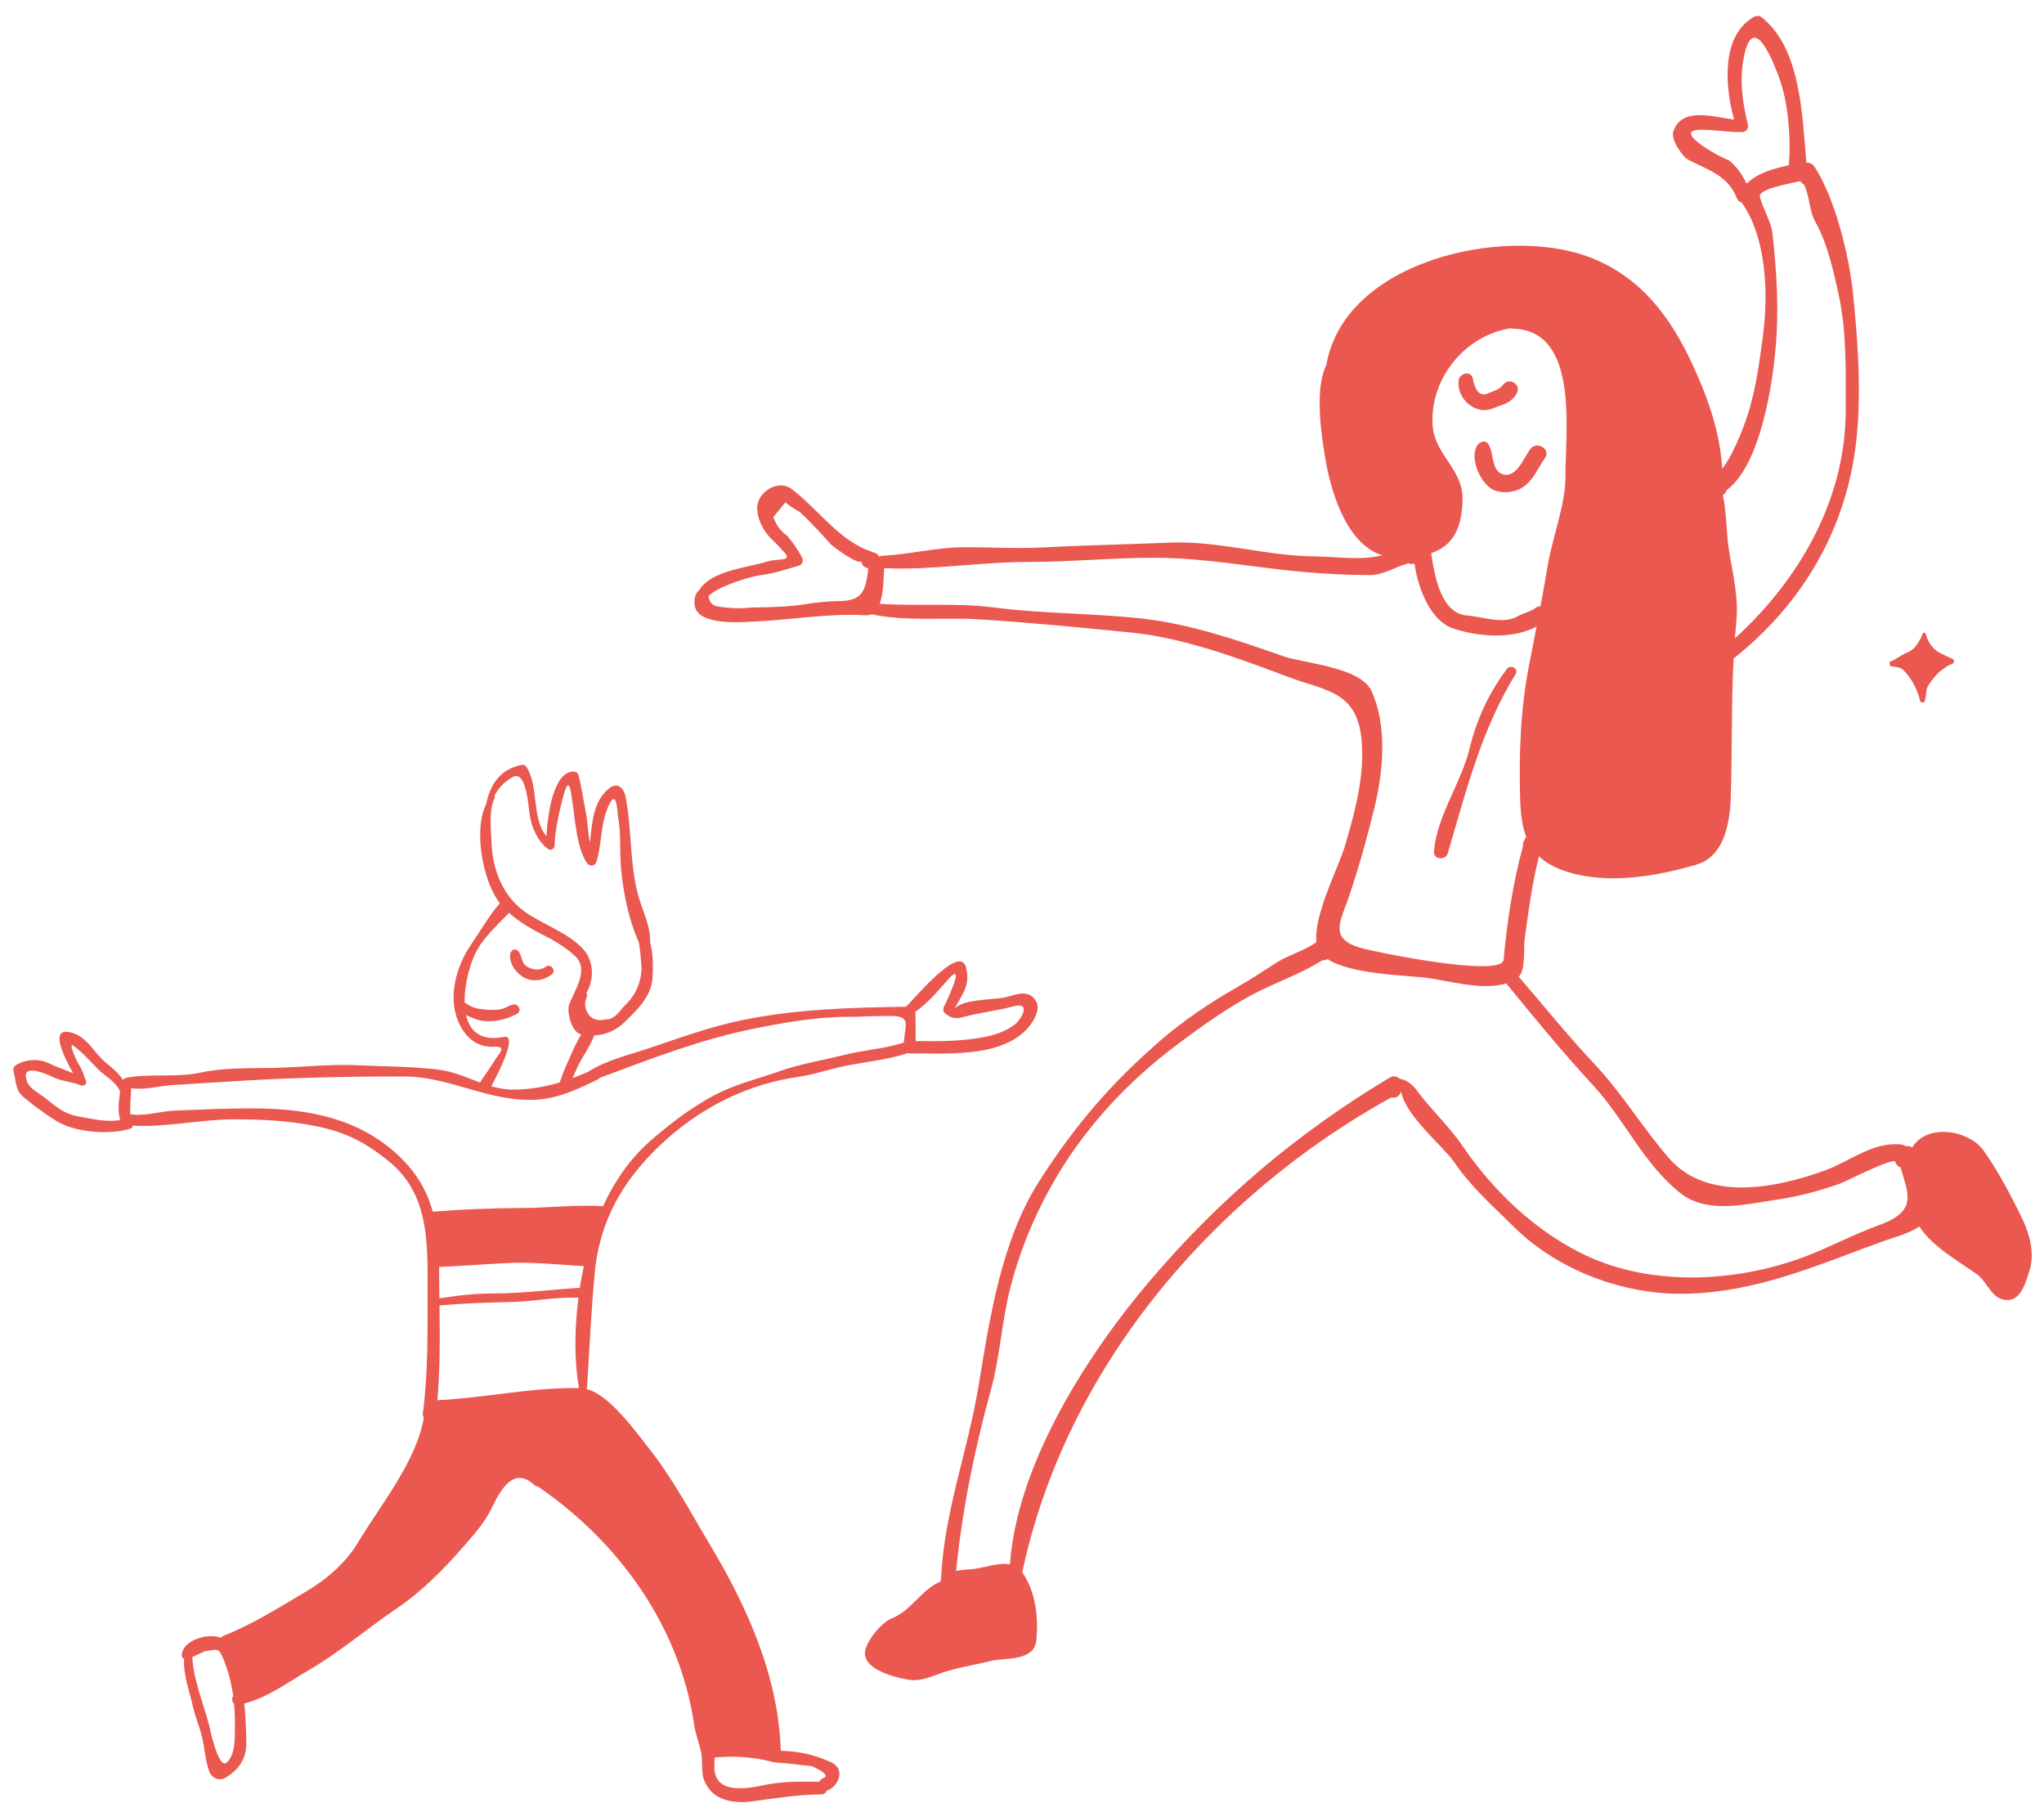 <?xml version="1.0" encoding="UTF-8"?><svg id="Layer_1" xmlns="http://www.w3.org/2000/svg" viewBox="0 0 564.04 500"><defs><style>.cls-1{fill:#ea584f;}</style></defs><g><g><path class="cls-1" d="M152.37,268.76c-2.34,1.93-5.91,2.42-8.48,.5-1.32-.99-2.26-2.09-2.82-3.64-.36-.97-.61-2.5,.18-3.29,.35-.35,1-.49,1.43-.18,1.53,1.13,.89,3.42,2.72,4.53,1.73,1.04,3.65,1.15,5.33,0,1.25-.86,2.8,1.13,1.63,2.09Z"/><path class="cls-1" d="M285.9,276.25c-1.99-3.39-5.35-1.88-8.38-1.09-2.75,.73-12.73,.4-14.29,3.53,2.09-4.19,4.72-6.72,3.31-11.87-1.78-6.41-14.33,8.9-16.53,10.96-15.43,.26-29.88,.58-45.21,3.7-8.68,1.78-17.45,4.96-25.85,7.79-4.82,1.62-11.87,3.33-16.56,6.41-1.45,.65-2.93,1.26-4.41,1.81,.39-.89,.8-1.81,1.22-2.73,1.18-2.75,3.65-5.97,4.77-9.06,3.01-.13,5.91-1.3,8.2-3.51,3.49-3.35,7.59-7.21,7.9-12.41,.16-2.67,.22-6.62-.66-9.71,.18-4.55-2.17-8.84-3.34-13.19-2.35-8.79-1.69-17.98-3.42-26.92-.52-2.62-2.33-4.41-4.83-2.22-4.31,3.75-4.36,9.42-5.05,14.72-.58-2.82-.59-5.96-1.14-8.57-.69-3.32-1.15-6.76-1.99-10.04-.15-.56-.69-.92-1.25-.95-5.62-.22-7.29,11.69-7.59,17.84-4.22-5.02-2.03-13.91-5.57-19.18-.29-.44-.72-.62-1.25-.52-6.19,1.25-8.76,5.63-9.84,10.88-3.62,7.43-.68,21.19,3.37,26.7,.15,.2,.32,.37,.45,.56-3.08,3.58-5.62,8.02-8.04,11.56-3.96,5.76-6.33,14.19-3.55,20.91,1.76,4.3,5,7.38,9.89,7.18,3.82-.15,1.55,1.58-.01,4.16-1.14,1.88-2.56,3.76-3.79,5.7-3.69-1.37-7.28-3.03-11.23-3.52-7.49-.94-14.75-.88-22.36-1.24-7.97-.38-15.8,.58-23.74,.73-6.1,.1-13.66-.07-19.61,1.26-6.42,1.44-13.67,.28-20.16,1.37-.69,.11-1.15,.35-1.48,.63-1.17-1.93-3.23-3.49-4.79-4.81-3.41-2.87-5.19-7.46-10.08-8.35-5.27-.94-1.28,7.01,1.17,11.36-2.22-.94-4.53-1.68-6.77-2.77-2.77-1.34-6.39-1.06-8.99,.51-.59,.37-.89,1.06-.7,1.73,.72,2.75,.49,5.21,2.76,7.12,2.77,2.32,5.81,4.52,8.89,6.48,5.22,3.3,14.59,3.97,20.37,2.31,.54-.15,.82-.51,.95-.92,9.12,.54,18.72-1.73,27.94-1.73,7.69,0,14.9,.34,22.46,1.86,8.18,1.63,13.79,4.48,20.28,9.78,10.96,8.95,10.63,22.16,10.62,35.1-.02,11.52,.18,22.55-1.25,33.94-.02,.14-.09,.24-.09,.4,.02,.08,.02,.18,.02,.26,0,.42,.12,.73,.28,.99-2.09,12.18-12.08,24.24-18.06,34.26-3.47,5.81-8.77,10.37-14.57,13.78-7.24,4.27-14.9,9.11-22.74,12.17-.26,.11-.47,.29-.62,.49-3.77-1.41-10.56,.73-10.8,4.73-.03,.56,.24,.94,.64,1.13-.31,4.15,1.53,9.02,2.35,12.81,.63,2.9,1.85,5.73,2.57,8.63,.83,3.37,.83,6.37,2.05,9.65,.64,1.76,2.71,2.7,4.39,1.71,3.84-2.27,5.93-5.39,5.81-10.06-.08-3.54-.21-7-.56-10.45,6.54-1.67,12-5.85,17.77-9.19,8.64-5.02,16.26-11.63,24.51-17.19,6.67-4.51,12.97-10.88,18.21-16.94,2.78-3.21,5.76-6.5,7.64-10.32,2.2-4.45,5.84-12.27,11.95-6.62,.28,.26,.59,.36,.89,.36,22.36,15.23,39.3,38.75,43.17,65.84,.41,2.81,1.94,6.43,2.1,8.89,.25,3.88-.31,5.89,2.29,9.07,2.59,3.16,7.64,3.62,11.31,3.14,6.65-.85,12.58-1.92,19.35-1.96,.84,0,1.35-.47,1.56-1.06,2.62-.6,5.81-5.78,.94-7.92-4.43-1.95-8.79-2.98-13.65-3.05-.64-20.63-9.27-39.68-19.57-56.91-5.34-8.91-10.36-18.41-16.83-26.56-3.19-4.02-10.88-14.87-17.09-16.28,.69-10.82,1.14-21.62,2.19-32.44,1.53-15.42,8.92-26.93,20.23-36.92,10.06-8.89,22.46-14.9,35.73-16.81,4.74-.68,9.11-2.29,13.75-3.18,5.23-1,11.19-1.63,16.2-3.26,.13-.03,.21-.11,.31-.18,.2,.08,.4,.13,.64,.13,9.8-.11,24.38,1.27,32.07-6.42,1.63-1.63,4.3-5.48,2.82-8ZM21.76,308.07c-5.09-.85-7.25-3.83-11.16-6.45-1.8-1.2-3.07-2.13-3.44-4.31-.65-3.53,5.02-1.32,7.65-.04,2.4,1.17,4.99,1.12,7.39,2.18,.73,.33,1.9-.22,1.54-1.17-.65-1.7-1.08-3.24-2.08-4.73-.36-.52-3.06-6.27-1.33-4.97,2.61,1.96,4.54,4.22,6.78,6.49,1.84,1.87,5.17,3.5,6.04,6.22-.41,2.57-.71,5.42,.02,7.75-3.9,.65-7.41-.27-11.41-.97Zm40.93,178.15c-2.39,2.46-4.76-9.31-4.91-9.94-1.55-6.06-4.41-12.66-4.71-19.05,1.15-.62,3.46-1.54,3.46-1.63,3.61-.48,3.75-1.22,5.28,2.57,1.29,3.21,2.08,6.49,2.54,9.83-.46,.61-.35,1.56,.23,2.09,.21,2.24,.28,4.51,.25,6.82-.05,2.99,.11,7.01-2.14,9.31Zm134.5-1.28c5.04-.54,10.74-.15,15.56,1.1,1.78,.48,4.04,.43,5.89,.66,1.72,.23,3.43,.43,5.16,.58,.57,.13,5.73,2.4,3.44,3.32-.48,.2-.92,.56-1.14,1.01-5.07-.02-9.76-.17-14.8,.85-4.71,.96-14.16,2.97-14.17-4.89,0-.84,.08-1.74,.06-2.63Zm-61.55-252.35c-.14-3.23-.79-9.42,.85-12.4,.12-.2,.07-.39-.05-.56,.93-1.96,2.41-3.69,5.03-5.2,3.72-2.16,4.34,7.92,4.7,10.37,.53,3.56,2.21,7.36,5.14,9.5,.74,.54,1.71-.2,1.73-.99,.1-3.69,.89-7.41,1.73-10.98,2.04-8.63,2.47-5.83,3.11-1.66,.71,4.72,1.23,13.37,4.11,17.48,.7,.99,2.21,.89,2.59-.34,1.58-5.07,1.04-10.37,3.32-15.4,2.34-5.16,2.44,1.72,2.66,2.89,.69,3.75,.54,7.72,.65,11.5,.22,6.72,1.98,16.47,5.06,23.12,.49,2.37,.64,5.43,.79,7.36-.2,3.59-1.42,6.65-3.66,9.15-.56,.58-1.12,1.17-1.68,1.75-1.63,2.23-3.16,3.24-4.6,3.07-.99,.33-2.08,.33-3.2-.14-1.91-.83-2.85-3.28-2.27-5.22,.1-.4,.25-.81,.43-1.2-.1-.23-.18-.47-.27-.71,2.26-3.72,2.03-8.91-.85-12.07-4.25-4.66-11.25-6.81-16.3-10.47-6.06-4.38-8.73-11.71-9.02-18.85Zm3.39,53.52c-6.47,1.27-9.44-1.69-10.42-6.02,.79,.39,1.66,.74,2.65,1.1,3.67,1.3,8.15,.29,11.39-1.45,1.46-.79,.43-2.9-1.07-2.57-1.01,.22-1.71,.77-2.7,1.11-1.94,.65-4.86,.34-6.83,.04-1.49-.21-2.7-.92-3.84-1.76-.08-4.49,1.2-9.53,2.65-12.82,2.03-4.66,6.06-8.14,9.62-11.87,3.11,2.83,6.94,4.89,10.68,6.76,2.44,1.24,5.85,3.48,7.72,5.35,3.77,3.77-.54,9.6-1.82,13.19-.7,1.94,.61,7.53,3.12,8.17,.09,0,.15,0,.22,.03-1.53,2.47-2.69,5.43-3.82,7.85-.82,1.77-1.48,3.59-2.13,5.45-4.15,1.24-8.44,1.98-12.92,1.98-2.07,0-4.05-.38-5.96-.92,3.05-5.77,7.1-14.34,3.46-13.62Zm20.53,96.89c-12.99-.22-25.91,2.75-38.87,3.34,.77-8.73,.69-17.4,.59-26.16,6.7-.58,13.5-.79,19.99-.94,6.17-.15,12.12-1.45,18.35-1.17-1.07,8.38-1.2,17.26,.15,24.91-.08,.02-.15,0-.21,.02Zm.43-27.66c-7.89,.48-15.81,1.52-23.66,1.55-5.11,0-10.05,.54-15.08,1.36-.04-2.7-.07-5.4-.07-8.11,0-.18-.01-.36-.01-.55,6.02-.31,12.03-.7,18.04-1.05,7.18-.43,14.55,.36,21.9,.82-.42,1.95-.8,3.92-1.12,5.98Zm89.43-67.85c-.07,.07-.1,.15-.15,.23h-.04c-4.95,1.63-11.04,2.03-16.18,3.33-5.93,1.5-12.31,2.5-18.06,4.56-6.4,2.27-11.9,3.43-17.98,6.65-6.12,3.26-11.16,7.11-16.46,11.58-6.31,5.26-10.85,11.78-14.13,18.98-7.42-.48-15.24,.47-22.14,.49-8.27,.03-16.58,.36-24.86,1.01-1.84-6.62-5.38-12.32-11.94-17.64-10.88-8.8-24.35-10.86-38.11-10.86-7.09,0-14.13,.34-21.2,.62-4.12,.17-7.94,1.6-12.14,1.02-.31-.05,.12-5.51,.17-7.27,.13,.05,.29,.1,.52,.13,3.46,.41,7.26-.69,10.69-.92,6.7-.43,13.33-.83,20.03-1.24,14.72-.87,29.23-1.15,43.98-1.15,13.02,0,23.86,7.39,37.22,6.37,5.65-.43,11.53-3.14,16.6-5.7,0-.06,.03-.13,.03-.19,13.83-5.16,27.81-10.62,42.31-13.57,8.69-1.76,17.68-3.36,26.56-3.36,3.9,0,7.77-.28,11.67-.24,5.79,.06,3.95,2.52,3.61,7.17Zm30.19-4.51c-2.68,1.78-4.76,2.49-7.87,3.12-6.34,1.26-12.64,1.23-19.06,1.15,0-2.64,0-5.27-.07-7.91,0-.05-.03-.09-.03-.14,3.24-2.32,5.94-5.35,8.53-8.37,5.66-6.62,.72,4.27-.63,6.97-.28,.56-.26,1.28,.23,1.73,1.3,1.2,2.88,1.69,4.67,1.2,4.81-1.32,9.64-1.85,14.49-3.1,4.89-1.26,1.85,3.97-.26,5.35Z"/></g><g><path class="cls-1" d="M408.31,131.05c-1.5-2.86-2.03-6.37-.51-8.35,.63-.8,1.99-1.35,2.76-.36,1.7,2.13,.9,6.97,3.61,8.3,3.97,1.99,6.32-4.26,8.04-6.66,1.48-2.06,4.55-.77,4.55,1.16,0,.39-.15,.83-.44,1.26-1.74,2.49-2.93,5.45-5.33,7.46-2.2,1.84-5.38,2.4-8.14,1.6-1.74-.48-3.41-2.28-4.55-4.41Z"/><path class="cls-1" d="M406.42,104.49c.36,1.79,1.31,5.25,4,4.11,1.26-.51,3.44-1.13,4.24-2.3,1.6-2.42,5.33-.29,3.87,2.27-.9,1.6-2.27,2.57-3.99,3.13-1.96,.65-3.46,1.67-5.59,1.43-3.87-.48-6.88-4.26-6.46-8.11,.24-2.08,3.46-2.93,3.95-.53Z"/><path class="cls-1" d="M418.21,186.04c-9.42,15.26-13.68,32.37-18.71,49.42-.61,2.03-4,1.74-3.8-.51,.82-9.95,7.55-18.91,9.88-28.59,1.91-7.89,5.35-15.26,10.22-21.74,1.04-1.4,3.39-.17,2.42,1.43Z"/><path class="cls-1" d="M558.37,336.99c-3.08-6.48-6.85-13.67-10.99-19.51-4.17-5.86-15.79-7.5-19.69-.87-.55-.31-1.18-.44-1.81-.34-.39-.29-.87-.46-1.43-.51-7.94-.65-13.87,4.67-20.94,7.22-13.68,4.93-32.49,8.64-42.98-3.44-7.33-8.45-12.9-17.85-20.65-26.08-7.26-7.72-13.9-15.98-20.82-23.99,.05-.02,.07-.05,.1-.07,1.79-1.6,1.3-8.02,1.52-9.83,1.04-7.87,2.08-15.62,3.99-23.29,1.92,1.81,4.51,3.24,7.99,4.33,11.24,3.46,24.43,1.19,35.43-2.03,7.82-2.28,9.29-11.63,9.53-18.86,.39-12.52,.13-25.4,.76-38.02,19-15.08,31.25-35.76,33.89-60.33,1.43-13.39,.41-27.05-.92-40.36-1.04-10.27-4.94-26.32-10.63-34.99-.55-.84-1.4-1.18-2.25-1.16-1.14-12.88-1.48-31.74-12.49-40.19-.56-.44-1.43-.31-1.99,0-9.1,5.13-8.01,19.18-5.47,28.33-6-.8-14.45-3.58-16.78,3.31-.7,2.06,2.37,6.83,4.17,7.78,5.52,2.88,10.84,4.21,13.39,10.6,.26,.68,.77,1.04,1.33,1.21,6.95,9.78,7.33,25.4,5.88,36.61-1.14,8.69-2.23,16.9-5.35,25.13-1.23,3.29-2.59,6.39-4.36,9.42-.53,.8-1.04,1.57-1.55,2.35-.55-9.71-3.68-18.96-7.92-28.23-6.27-13.76-14.74-25.13-29.29-30.44-23.41-8.47-67.12,1.29-72.03,29.98-3.37,6.68-1.26,19.66-.46,24.86,1.43,9.03,5.59,24.36,15.86,27.63-5.91,1.52-12.54,.36-18.55,.31-13.46-.09-26.56-4.38-40.28-3.8-11.46,.51-22.86,.68-34.31,1.31-7.46,.41-15.01-.08-22.49-.03-7.31,.03-14.97,1.99-22.3,2.35-.34,.03-.58,.12-.83,.24-.05-.04-.09-.12-.12-.16-.48-.66-1.06-1.02-1.76-1.07-.13-.07-.22-.15-.34-.2-8.84-2.85-14.68-11.76-22.01-17.26-3.75-2.8-9.47,.92-9.47,5.23,0,3.25,1.79,6.54,4.07,8.72,1.23,1.16,2.4,2.4,3.53,3.68,2.16,2.44-2.05,1.52-4.81,2.4-5.4,1.72-15.47,2.46-18.72,7.82-1.23,.99-1.64,2.9-1.26,4.62,1.16,5.21,12.57,4.31,15.81,4.16,10.22-.41,21.02-2.39,31.16-1.76,.66,.05,1.21-.08,1.7-.29,9.76,2.08,19.95,.8,29.87,1.42,13.71,.83,27.65,2.23,41.33,3.57,14.87,1.45,29.95,7.07,43.87,12.32,10.56,3.99,19.64,3.7,20.36,19.1,.44,9.47-2.13,18.76-4.79,27.77-1.55,5.23-8.67,19.05-7.79,26.27-3.06,2.3-7.58,3.51-10.88,5.59-3.94,2.52-7.74,5.04-11.81,7.34-6.78,3.85-14.21,8.93-20.14,14.04-13.76,11.89-23.76,23.54-33.59,38.89-10.58,16.51-13.72,37.81-16.85,56.77-2.93,17.77-9.49,34.72-10.31,52.9v.05c-.02,.12-.02,.27-.02,.39v.12c-.08,.14-.2,.29-.27,.44-.12,.07-.24,.09-.39,.16-4.91,2.28-7.55,7.78-13.05,9.98-2.78,1.11-7.29,6.58-7.29,9.59,0,4.74,8.96,6.82,12.3,7.31,3.3,.48,6.2-1.02,9.23-2.04,4.5-1.47,8.84-2.08,13.34-3.19,3.87-.97,11.79,.24,12.42-5.62,.65-6.17-.15-13.17-3.63-18.47-.07-.1-.15-.2-.25-.29,11.84-56.1,52.37-103.82,101.86-131.1,.97,.24,1.99-.05,2.52-1.19,.07-.15,.14-.32,.22-.46,.89,6.51,11.62,15.16,14.67,19.61,4.6,6.78,10.72,12.15,16.49,17.84,12.08,11.96,30.24,18.69,47.06,18.38,19.98-.36,36.51-7.89,54.77-14.5,2.57-.92,7-2.04,9.98-4.07,3.41,5.54,11.74,10.22,15.68,13.05,3.54,2.49,4.17,7.6,9.06,7.22,3.63-.3,4.86-5.77,5.74-8.46,1.3-4.14,0-9.46-1.77-13.22ZM476.85,44.02c.6,.87-16.89-8.21-7.41-8.21,3.83,0,7.48,.68,11.31,.63,1.09-.03,1.81-1.04,1.57-2.06-1.57-6.56-2.42-12.57-.97-19.25,2.67-12.2,8.28,2.74,9.59,6.27,2.52,6.8,3.32,16.78,2.69,24.19-4.33,.99-8.4,2.01-11.67,5.1-1.18-2.59-2.97-5.01-5.11-6.67Zm-.36,91.2c9.54-7.12,12.66-29.97,13.46-38.84,.99-10.99,.36-21.23-.87-32.13-.37-3.22-2.67-6.75-3.44-9.95-.51-2.08,7.48-3.53,11.16-4.31,.24,.37,.56,.68,.95,.83,1.79,3.46,1.33,7.11,3.26,10.53,3.25,5.74,5.04,13.8,6.42,20.19,2.2,10.29,1.89,21.21,1.89,31.65,0,24.69-12.83,46.8-30.58,62.94,.12-1.55,.24-3.09,.39-4.64,.7-6.83-1.02-13.2-2.06-19.91-.73-4.81-.63-10.12-1.65-15.01,.56-.29,.9-.77,1.07-1.35Zm-245.26,30.65c-3.05,.02-5.89,.36-8.89,.82-4.91,.78-9.8,.87-14.77,.92-3.07,.34-6.15,.27-9.2-.24-1.65-.1-2.59-1.07-2.86-2.88,.13-.12,.27-.27,.41-.39,.15-.07,.27-.17,.37-.29,3.2-2.52,11.38-4.86,13.7-5.13,3.35-.39,7.22-1.65,10.49-2.62,.94-.26,1.3-1.3,.87-2.15-1.09-2.2-2.57-4.21-4.14-6.08-1.82-1.28-3.08-3-3.8-5.16,1.09-1.35,2.2-2.68,3.31-4.04,1.24,.99,2.57,1.87,3.97,2.64,3.08,2.81,5.82,5.91,8.65,8.98,.46,.51,8.13,6.22,8.33,4.41-.12,1.04,.94,2.08,1.96,2.13-.8,6.44-1.62,9.05-8.4,9.08Zm8.42-9.18s-.07-.07-.12-.12c.05,.05,.1,.05,.12,.08v.04Zm162.7-24.67c-2.23-4.98-6.73-8.71-7.04-14.89-.66-13.02,9.17-24.62,21.55-26.56,.19,.05,.33,.12,.53,.12,16,.17,15.2,21.48,14.74,34.7-.1,2.23-.17,4.24-.14,5.86,.09,7.92-3.63,16.99-4.92,24.93-.6,3.71-1.31,7.41-1.98,11.12-.54-.03-1.12,.17-1.65,.65-.68,.58-3.53,1.46-4.33,1.94-4.22,2.57-9.69,.29-14.22-.05-7.19-.56-9-10.63-9.95-17.21,5.62-1.94,8.55-6.37,8.65-14.92,.02-2.15-.46-3.99-1.24-5.69Zm-29.95,114.91c2.66-7.94,4.94-16.03,6.9-24.16,2.42-10.03,3.56-22.52-.84-32.11-3.08-6.68-18.67-7.58-24.39-9.61-12.32-4.36-25.76-8.91-38.76-10.36-13.68-1.53-27.41-1.31-41.06-3.08-10.48-1.33-21.01-.29-31.52-1.01,1.18-3.1,1.09-7.68,1.26-9.83,13.39,.6,26.6-1.75,40.11-1.72,11.77,0,23.46-1.24,35.23-1.14,13.56,.09,26.2,2.59,39.56,3.83,6.3,.58,12.64,.89,18.96,.94,3.87,.05,7.41-2.42,10.85-3.25,.48,.22,1.06,.27,1.64,.08,.97,7.07,4.51,15.9,10.78,17.94,7.02,2.27,16.12,2.98,22.9-.56-.65,3.39-1.31,6.78-1.98,10.14-2.47,12.5-2.93,24.8-2.55,37.51,.12,4.09,.59,7.53,1.67,10.41-.07,.12-.19,.19-.26,.34-.12,.27-.27,.53-.39,.8-.24,.46-.29,.92-.24,1.33-2.76,10.14-4.41,20.97-5.35,31.4-.46,5.04-35.47-2.15-39.22-3.22-9.3-2.57-5.72-7.43-3.3-14.67Zm146.07,91.13c-6.37,2.3-12.42,5.47-18.72,8.01-19.2,7.73-43.36,9.18-62.15,.32-13.75-6.49-25.49-17.72-34.04-30.24-3.63-5.35-8.74-10.03-12.59-15.28-1.23-1.67-2.78-2.88-4.69-3.22-.71-.68-1.75-.94-2.84-.29-25.44,15.25-46.92,33.44-66.17,56.08-17.28,20.33-36.65,50.57-38.57,78.22-3.38-.7-7.69,1.23-11.42,1.38-1.12,.05-2.3,.17-3.44,.44,1.62-16.66,5.16-33.92,9.59-49.95,2.56-9.3,3.02-19.3,5.49-28.69,2.52-9.64,6.18-18.6,10.99-27.26,8.7-15.69,20.87-28.89,35.16-39.54,6.46-4.84,13.22-9.66,20.34-13.51,6.12-3.29,13.7-5.86,19.51-9.59,.49,.07,.97-.05,1.41-.31,6.31,4.16,21.01,4.45,26.8,5.11,6.08,.67,15.9,3.75,22.51,1.59,7.82,9.59,15.6,19.06,24.05,28.21,8.69,9.42,13.92,21.77,24.16,29.78,7.26,5.66,17.99,2.93,26.15,1.74,6.03-.89,11.89-2.39,17.62-4.43,1.99-.73,15.11-7.55,15.45-5.98,.17,.78,.73,1.24,1.36,1.43,2.18,7.43,4.79,12.13-5.96,15.98Z"/></g></g><path class="cls-1" d="M531.53,175.23c.22,1.02,.82,2.34,2.17,3.74,1.14,1.18,3.06,1.84,5.33,2.97,.47,.23,.06,1.19-.45,1.31-.89,.21-1.86,.98-3.01,1.82-.99,.72-2.39,2.45-3.36,3.91s-.41,2.39-1.16,4.65c-.11,.33-1.12,.18-1.19-.17-.24-1.36-1.07-3.47-2.13-5.35-.63-1.12-1.53-2.25-2.42-3.15-1.01-1.02-2.33-.86-3.64-1.18-.2-.05-.36-1.18-.16-1.23,.93-.2,1.86-.92,3.08-1.65s2.83-1.1,3.91-2.43c.74-.92,1.42-1.99,1.91-3.27,.33-.84,.93-.84,1.12,.04Z"/></svg>
